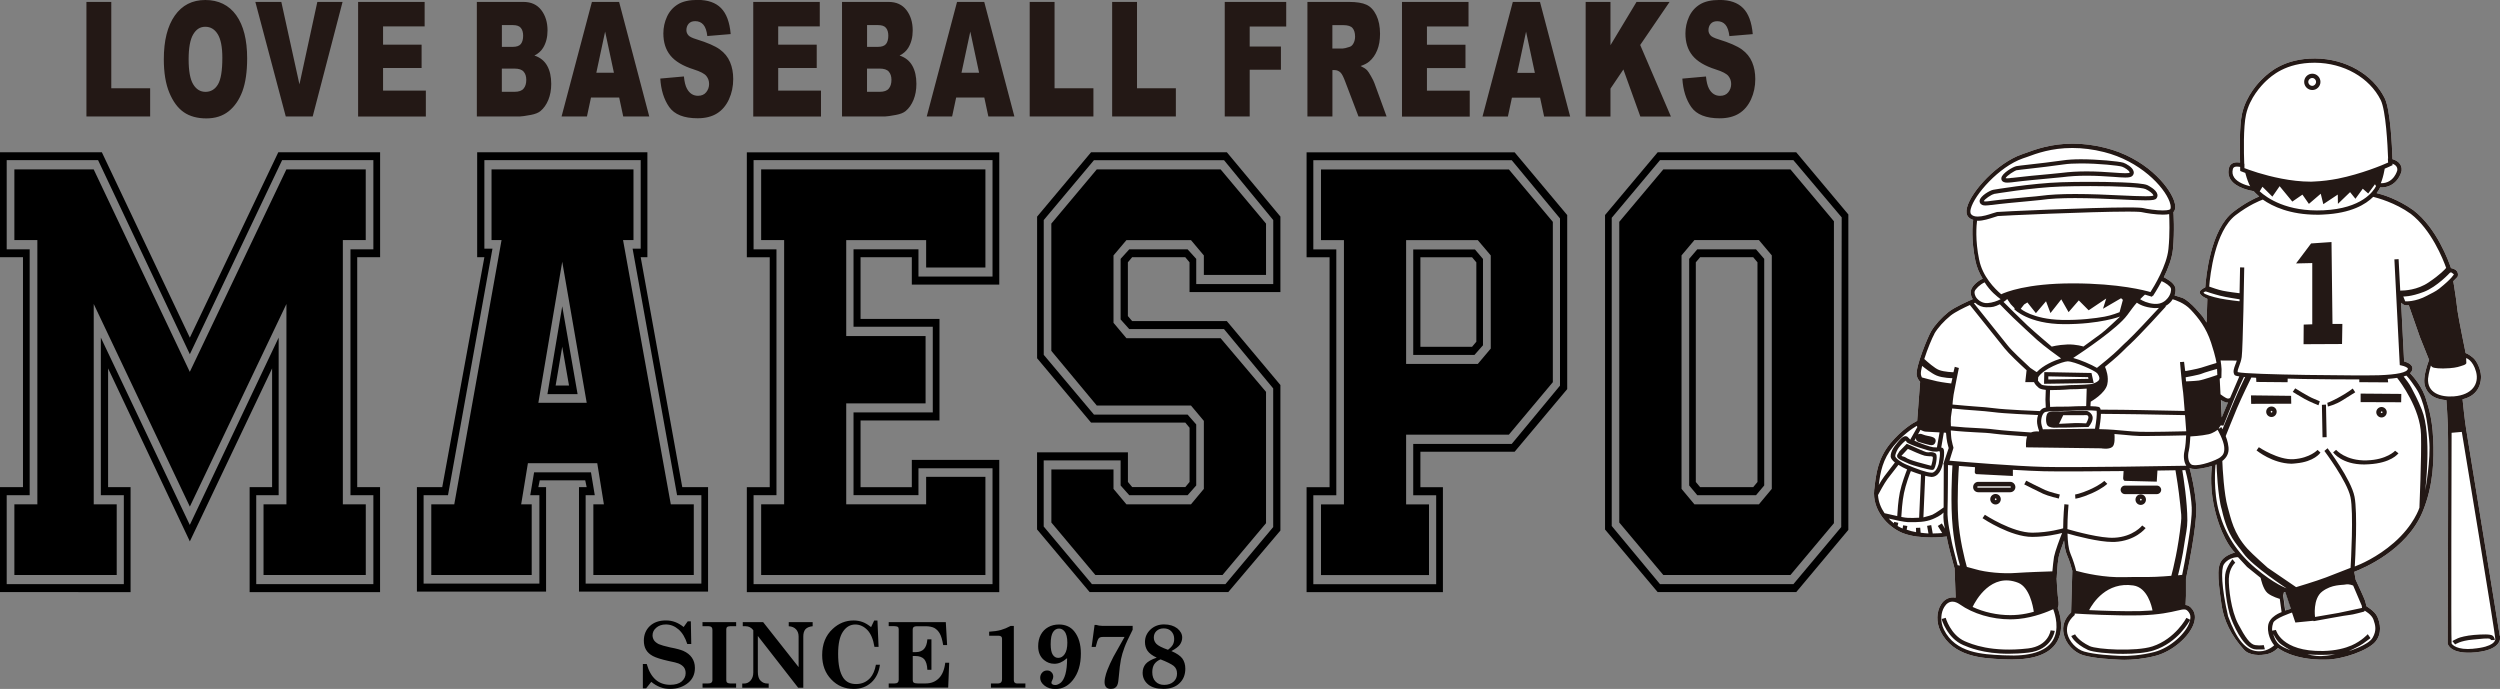 <?xml version="1.0" encoding="UTF-8"?>
<svg id="_レイヤー_2" data-name="レイヤー 2" xmlns="http://www.w3.org/2000/svg" viewBox="0 0 533.99 147.15">
  <rect x="0" y="0" width="533.99" height="147.15" fill="#808080" stroke="none"/>
  <defs>
    <style>
      .cls-1 {
        fill: #231815;
      }

      .cls-1, .cls-2, .cls-3 {
        fill-rule: evenodd;
      }

      .cls-2 {
        fill: #fff;
      }
    </style>
  </defs>
  <g id="_レイヤ_1" data-name="レイヤ 1">
    <g>
      <g>
        <path class="cls-2" d="m533.94,135.82s-6.82-41.85-7.17-44.08c-.31-1.94-.69-5.52-.78-6.45,3.82-.89,3.98-4.07,3.94-4.98-.06-1.37-.82-3.14-1.67-3.88-.89-.78-1.61-1.02-1.61-1.02,0,0-1.5-7.33-1.72-8.93-.22-1.58-.2-1.66-.35-2.76-.18-1.35-.57-3.66-.57-3.66l.9-.91s.31-.59-.13-1.24c-.22-.33-.77-.54-1.26-.65-.44-1.31-3.01-8.53-8-12.34-3.49-2.51-6.89-3.44-7.88-3.67.39-.51.62-.93.75-1.22,3.5.16,4.55-3.12,4.59-3.61.14-1.49-1.08-2.19-1.96-2.42-.09-2.77-.43-10.56-1.67-13.06-2.55-5.1-8.38-8.41-14.82-8.45h-.13c-6.53,0-9.75,3.02-10.96,4.16-1.07.99-3.66,3.75-4.54,7.59-.6,2.71-.51,7.93-.43,10.48-.19-.02-.4-.05-.62-.05-.94,0-1.56.43-1.75,1.2-.24.95-.11,1.79.39,2.55,1.2,1.74,4.13,2.29,4.89,2.42.2.21.57.62,1.17,1.13-1.01.41-3.05,1.39-5.49,3.26-4.96,3.79-5.88,14.05-6.02,16.14-.54.26-1.24.68-1.19,1.13.09.75,1.63,1.33,1.63,1.33l-.16,5.07-.77-1.18s-2.63-3.36-4.36-4.08c-.29-.11-1.19-.39-1.7-.54.23-.66.25-1.3.13-1.73-.31-1.04-1.99-1.94-2.44-2.15.89-1.81,1.75-4,1.95-5.99.39-3.91.11-7.85.11-7.93.03-.04.08-.09.11-.13.38-.52.37-1.37-.03-2.42-1.17-3.2-6.19-9.06-14.63-11.17-2.37-.6-4.71-.9-6.99-.9-4.62,0-8,1.25-10.03,2-.31.11-.59.21-.85.3-5.11,1.77-10.79,7.83-11.68,11.36-.22.88-.12,1.56.29,2.01.27.3.63.51,1.03.62-.14,1-.45,4.23.47,8.71.3,1.45.87,2.73,1.56,3.85-.91.39-2.18,1.43-2.47,2.36-.19.64-.07,1.34.34,2.01-.91.4-3.81,1.67-5.18,2.74-1.54,1.25-2.89,2.75-3.72,4.15-.69,1.21-3.31,7.46-3.07,9.33.09.65.52,1.2.74,1.44l-.63,8.33c-.8.39-3.25,1.82-5.75,4.83-2.67,3.25-3.05,6.6-3.38,9.54l-.05.33c-.45,4.31,2.81,7.93,6.08,9.27,1.86.74,4.19.94,6.1.94,1.55,0,2.83-.13,3.33-.2,0,.87,1.29,5.53,1.66,6.83l.23,6.23c-1.22-.24-2.4.26-3.13,1.45-.98,1.56-1.04,3.86-.12,5.7,2.7,5.54,9.06,5.81,13.27,6l.56.02c.51.01,1,.03,1.47.03,4.79,0,7.98-1.22,9.49-3.61,1.72-2.69.76-6.05.26-7.39.07-.13.14-.34.18-.65.05-.87-.12-1.02-.29-3.4-.06-.92-.09-1.69-.13-2.28h.02s.12-2.98.41-4.51c.16-.8.69-2.32,1.17-3.57.09,1.2.28,2.28.61,3.05.56,1.29.91,2.52,1.15,3.41l-.26,8.89c-1.39,1.29-1.97,2.92-1.58,4.62.43,2.07,2.21,3.98,4.21,4.55,2.47.7,6.05.85,7.97.95.23,0,.48.02.76.02,1.74,0,4.31-.22,6.73-.87,3.51-.93,7.16-4.03,8.12-6.9.41-1.22.29-2.26-.33-3.05-.47-.61-.9-.85-1.43-.9.03-.5.06-1.3.08-1.96.02-.68,0-2.5,0-3.64.16-.75,2.41-11.38,2.2-15.25-.19-3.63-1.18-7.51-1.42-8.39.8.36,1.95.17,2.51.08.86-.14,1.62-.32,2.27-.53-.19,1.43-.5,5.28.78,10.07,1.73,6.37,4.12,8.42,4.12,8.42,0,0-1.5.36-2.46,1.27-1.4,1.35-1.32,3.5-.39,9.95.46,3.17,1.99,6.46,4.76,9.51,1.13,1.3,3.51,1.34,5.16.92,1.26-.32,2.12-1.27,2.12-1.27,0,0,3.15,2.63,10.13,2.49,3.75,0,9.1-1.98,10.64-3.77,1.52-1.78,1.09-3.98.46-5.39-.54-1.22-2.31-2.22-2.31-2.22,0,0-.15-.65-.31-1.19-.16-.53-2.02-4.52-2.02-4.52l-.29-1.66c1.95-.74,11.19-4.62,14.59-12.8,2.35-5.63,2.48-11.29,2.26-15.7-.21-4.71-1.25-7.36-1.43-8.02-.73-2.89-2.84-5.23-3.5-5.91.26-.24.44-.51.49-.82.2-1.02-1.1-1.52-1.76-1.69l-.64-12.53c.21.19.54.45.77.51.38.09.86,0,.86,0l2.38,6.8,1.97,4.91s-1.51,3.68-.88,5.58c.31.88,1.01,2.7,4.51,3h.06c.08,1.02.23,3.31.33,5.79.12,3.37-.06,46.19-.06,46.19,0,0,.39,2.45,6.05,1.88,6.04-.62,5.12-3.55,5.12-3.55h0Zm-59.54-50.37h0s.6.35.95.47c.34.12.57.03.57.03l-1.35,3.21-.17-3.72h0Zm14.96,44.57h0l-1.22.37-.41-3.18.16-.77h.27l1.2,3.58Z"/>
        <polygon class="cls-1" points="498 51.7 493.64 52 490.43 56.27 493.89 56.19 493.89 69.27 492.06 69.33 492.03 73.52 500.25 73.48 500.32 69.19 498.21 69.19 498 51.7"/>
        <path class="cls-1" d="m495.64,17.49c0-.96-.78-1.75-1.74-1.75s-1.74.79-1.74,1.75.78,1.74,1.74,1.74,1.74-.78,1.74-1.74h0Zm-2.6,0h0c0-.46.38-.83.84-.83s.82.37.82.83-.36.85-.82.85-.84-.39-.84-.85Z"/>
        <path class="cls-1" d="m523.82,136.94l.59.71s1.04-.8,3.81-1.04c1.5-.15,3.43-.37,3.65-.13.1.11.24.23.24.23h.76s.03-.54-.47-.94c-.46-.36-2.31-.28-3.95-.15-1.62.13-3.01.5-3.46.71-.66.28-1.16.6-1.16.6Z"/>
        <polygon class="cls-1" points="489.37 84.55 480.8 84.45 480.84 86.26 489.4 86.23 489.37 84.55"/>
        <polygon class="cls-1" points="504.22 85.89 512.88 85.92 512.91 84.14 504.22 84.07 504.22 85.89"/>
        <path class="cls-1" d="m503.07,83.79l-.54-.8s-1.14.92-3.16,2c-2.02,1.07-2.27,1.04-2.27,1.04l.13.8s1.64-.39,3.03-1.28c1.38-.88,2.8-1.75,2.8-1.75Z"/>
        <path class="cls-1" d="m495.21,86.57l.29-.84s-.34-.19-1.37-.6c-1.03-.4-3.88-2.18-3.88-2.18l-.53.75s1.38.87,2.55,1.52c1.16.64,2.95,1.35,2.95,1.35Z"/>
        <path class="cls-1" d="m484.05,87.94c0,.63.51,1.13,1.13,1.13s1.11-.51,1.11-1.13-.49-1.11-1.11-1.11-1.13.5-1.13,1.11h0Zm1.33,0h0c0,.1-.09.19-.19.19-.11,0-.18-.09-.18-.19,0-.09.07-.18.18-.18.1,0,.19.09.19.18Z"/>
        <path class="cls-1" d="m457.25,105.59c-.62,0-1.12.51-1.12,1.13s.5,1.13,1.12,1.13,1.12-.5,1.12-1.13-.5-1.13-1.12-1.13h0Zm.03,1.32h0c-.11,0-.18-.09-.18-.19s.06-.19.18-.19c.1,0,.19.09.19.19s-.09.19-.19.19Z"/>
        <path class="cls-1" d="m426.24,105.51c-.61,0-1.13.51-1.13,1.12s.52,1.13,1.13,1.13,1.12-.5,1.12-1.13-.5-1.12-1.12-1.12h0Zm.02,1.32h0c-.09,0-.18-.09-.18-.2,0-.09.09-.19.18-.19.12,0,.19.11.19.19,0,.11-.07.2-.19.2Z"/>
        <path class="cls-1" d="m509.8,88.04c0-.6-.52-1.11-1.12-1.11s-1.12.51-1.12,1.11.5,1.13,1.12,1.13,1.12-.5,1.12-1.13h0Zm-1.27,0h0c0-.1.06-.17.18-.17.09,0,.19.07.19.17,0,.11-.09.19-.19.19-.12,0-.18-.08-.18-.19Z"/>
        <polygon class="cls-1" points="495.95 86.47 496.08 93.4 496.96 93.38 496.82 86.42 495.95 86.47"/>
        <path class="cls-1" d="m489.91,98.08c-3.25.23-7.39-2.53-7.43-2.56l-.49.69c.17.12,3.39,2.75,7.42,2.84.28,0,.73-.05,1-.08,3.92-.35,5.18-2.22,5.23-2.3l-.62-.57s-1.59,1.74-5.11,1.98Z"/>
        <path class="cls-1" d="m505.56,98.34c-4.55.12-6.54-2.24-6.58-2.25l-.63.53c.09.12,1.85,2.59,6.65,2.59.3,0,.62-.03.95-.04,4.79-.26,6.27-2.25,6.35-2.35l-.71-.54s-1.79,1.94-6.03,2.05Z"/>
        <path class="cls-1" d="m483.75,138.62l-.22-.83s-.75.15-1.85,0c-1.08-.16-2.14-1.71-3.61-4.5-1.53-2.9-2.07-7.76-2-9.69.09-2.32,1.37-3.4,1.37-3.4l-.59-.75s-1.32,1.56-1.55,3.24c-.26,1.69.24,6.84,1.3,9.54,1.07,2.71,2.99,6.42,5.3,6.49,2.3.06,1.84-.1,1.84-.1Z"/>
        <path class="cls-1" d="m413.04,100.26c.4-.34.85-2.78.5-3.28-.22-.33-.81-.41-1.23-.41l-.42.05c-.13,0-.33-.02-.45-.05-.37-.09-2.51-1.04-3.87-1.65l-.3-.13-1.55,1.59-.34.56c-.04.15-.17.11-.17.5,0,.63,1.24.99,2.51,1.61.72.35,4.34,1.32,4.94,1.32.05,0,.23,0,.36-.1h0Zm-6.02-2.56h0c-.16-.14-.9-.26-.88-.33l1.38-1.49c.76.35,2.85,1.28,3.55,1.45.22.04.74.12.95.12h.4c.17,0,.31.1.39.11.15.25-.16,1.48-.32,1.93-1.13-.32-4.75-1.16-5.47-1.79Z"/>
        <path class="cls-1" d="m432.79,102.67l-.42.8c.13.07,3.06,1.54,4.05,2,1.04.48,3.24,1.01,3.33,1.02l.22-.86s-2.22-.54-3.17-.97c-.99-.45-3.99-1.97-4.02-1.99Z"/>
        <path class="cls-1" d="m433.2,138.5c-7.87.91-12.13-.94-13.53-1.54-3.01-1.32-4.08-4.96-4.08-5l-.87.25c.03.17,1.2,4.08,4.59,5.56,1.18.5,4.29,1.87,9.71,1.87,1.3,0,2.73-.07,4.28-.25,4.99-.59,5.59-4.58,5.59-4.64l-.89-.11c-.01.13-.5,3.35-4.79,3.86Z"/>
        <path class="cls-1" d="m446.45,104.54c-2.2.97-3.21,1.08-3.21,1.08l.05.89c.06,0,1.14-.1,3.54-1.16,2.36-1.07,3.25-1.97,3.28-2.01l-.64-.63s-.82.84-3.03,1.82Z"/>
        <path class="cls-1" d="m461.62,104.63c0-.49-.42-.91-.91-.91h-6.84c-.5,0-.91.42-.91.91s.41.91.91.91h6.84c.49,0,.91-.42.91-.91Z"/>
        <path class="cls-1" d="m429.37,102.92h-6.82c-.61,0-1.1.49-1.1,1.12s.49,1.1,1.1,1.1h6.82c.61,0,1.11-.5,1.11-1.1s-.5-1.12-1.11-1.12h0Zm0,1.25h-6.9c-.09,0-.14-.07-.14-.14,0-.08.06-.15.14-.15h6.9c.08,0,.15.07.15.15,0,.07-.08.14-.15.14Z"/>
        <path class="cls-1" d="m439.18,91.36c.56-.06,2.37,0,3.39-.06,1.02-.06,3.51-.09,3.51-.09,0,0,.69-.72.88-1.65.19-.93-.56-1.52-1.04-1.74-.46-.21-5.14.06-5.82.06s-2.36-.2-2.77.4c-.41.59-.41,2.24.06,2.67.35.34,1.21.47,1.78.4h0Zm1.52-2.67h3.98c.85,0,1.22-.16,1.38.28.15.42-.47,1.46-.47,1.46,0,0-1.71-.1-2.47-.06-.74.03-3.32.16-3.32.16l.89-1.84Z"/>
        <path class="cls-1" d="m446.73,79.67l-10.08-.19-.05,2.5,10.61-.16-.48-2.15h0Zm-9.22,1.4h0v-.68l8.5.17.07.36-8.57.14Z"/>
        <path class="cls-1" d="m533.94,135.82s-6.82-41.85-7.17-44.08c-.31-1.94-.69-5.52-.78-6.45,3.82-.89,3.98-4.07,3.94-4.98-.06-1.37-.82-3.14-1.67-3.88-.89-.78-1.61-1.02-1.61-1.02,0,0-1.5-7.33-1.72-8.93-.22-1.58-.2-1.66-.35-2.76-.18-1.35-.57-3.66-.57-3.66l.9-.91s.31-.59-.13-1.24c-.22-.33-.77-.54-1.26-.65-.44-1.31-3.01-8.53-8-12.34-3.49-2.51-6.89-3.44-7.88-3.67.39-.51.62-.93.75-1.22,3.5.16,4.55-3.12,4.59-3.61.14-1.49-1.08-2.19-1.96-2.42-.09-2.77-.43-10.56-1.67-13.06-2.55-5.1-8.38-8.41-14.82-8.45h-.13c-6.53,0-9.75,3.02-10.96,4.16-1.07.99-3.66,3.75-4.54,7.59-.6,2.71-.51,7.93-.43,10.48-.19-.02-.4-.05-.62-.05-.94,0-1.56.43-1.75,1.2-.24.95-.11,1.79.39,2.55,1.2,1.74,4.13,2.29,4.89,2.42.2.21.57.62,1.17,1.13-1.01.41-3.05,1.39-5.49,3.26-4.96,3.79-5.88,14.05-6.02,16.14-.54.26-1.24.68-1.19,1.13.09.75,1.63,1.33,1.63,1.33l-.16,5.07-.77-1.18s-2.63-3.36-4.36-4.08c-.29-.11-1.19-.39-1.7-.54.23-.66.25-1.3.13-1.73-.31-1.04-1.99-1.94-2.44-2.15.89-1.81,1.75-4,1.95-5.99.39-3.91.11-7.85.11-7.93.03-.04.08-.09.11-.13.38-.52.37-1.37-.03-2.42-1.17-3.2-6.19-9.06-14.63-11.17-2.37-.6-4.71-.9-6.99-.9-4.62,0-8,1.25-10.03,2-.31.11-.59.21-.85.3-5.11,1.77-10.79,7.83-11.68,11.36-.22.88-.12,1.56.29,2.01.27.3.63.51,1.03.62-.14,1-.45,4.23.47,8.71.3,1.45.87,2.73,1.56,3.85-.91.39-2.18,1.43-2.47,2.36-.19.64-.07,1.34.34,2.01-.91.4-3.81,1.67-5.18,2.74-1.54,1.25-2.89,2.75-3.72,4.15-.69,1.21-3.31,7.46-3.07,9.33.09.65.52,1.2.74,1.44l-.63,8.33c-.8.39-3.25,1.82-5.75,4.83-2.67,3.25-3.05,6.6-3.38,9.54l-.05.33c-.45,4.31,2.81,7.93,6.08,9.27,1.86.74,4.19.94,6.1.94,1.55,0,2.83-.13,3.33-.2,0,.87,1.29,5.53,1.66,6.83l.23,6.23c-1.22-.24-2.4.26-3.13,1.45-.98,1.56-1.04,3.86-.12,5.7,2.7,5.54,9.06,5.81,13.27,6l.56.02c.51.01,1,.03,1.47.03,4.79,0,7.98-1.22,9.49-3.61,1.72-2.69.76-6.05.26-7.39.07-.13.14-.34.18-.65.05-.87-.12-1.02-.29-3.4-.06-.92-.09-1.69-.13-2.28h.02s.12-2.98.41-4.51c.16-.8.69-2.32,1.17-3.57.09,1.2.28,2.28.61,3.05.56,1.29.91,2.52,1.15,3.41l-.26,8.89c-1.39,1.29-1.97,2.92-1.58,4.62.43,2.07,2.21,3.98,4.21,4.55,2.47.7,6.05.85,7.97.95.23,0,.48.02.76.02,1.74,0,4.31-.22,6.73-.87,3.51-.93,7.16-4.03,8.12-6.9.41-1.22.29-2.26-.33-3.05-.47-.61-.9-.85-1.43-.9.03-.5.06-1.3.08-1.96.02-.68,0-2.5,0-3.64.16-.75,2.41-11.38,2.2-15.25-.19-3.63-1.18-7.51-1.42-8.39.8.36,1.95.17,2.51.08.86-.14,1.62-.32,2.27-.53-.19,1.43-.5,5.28.78,10.07,1.73,6.37,4.12,8.42,4.12,8.42,0,0-1.5.36-2.46,1.27-1.4,1.35-1.32,3.5-.39,9.95.46,3.17,1.99,6.46,4.76,9.51,1.13,1.3,3.51,1.34,5.16.92,1.26-.32,2.12-1.27,2.12-1.27,0,0,3.15,2.63,10.13,2.49,3.75,0,9.1-1.98,10.64-3.77,1.52-1.78,1.09-3.98.46-5.39-.54-1.22-2.31-2.22-2.31-2.22,0,0-.15-.65-.31-1.19-.16-.53-2.02-4.52-2.02-4.52l-.29-1.66c1.95-.74,11.19-4.62,14.59-12.8,2.35-5.63,2.48-11.29,2.26-15.7-.21-4.71-1.25-7.36-1.43-8.02-.73-2.89-2.84-5.23-3.5-5.91.26-.24.44-.51.49-.82.2-1.02-1.1-1.52-1.76-1.69l-.64-12.53c.21.19.54.45.77.51.38.09.86,0,.86,0l2.38,6.8,1.97,4.91s-1.51,3.68-.88,5.58c.31.88,1.01,2.7,4.51,3h.06c.08,1.02.23,3.31.33,5.79.12,3.37-.06,46.19-.06,46.19,0,0,.39,2.45,6.05,1.88,6.04-.62,5.12-3.55,5.12-3.55h0Zm-22.9-100.53h0l-.02-.3v-.03c.49.19,1.11.56,1.04,1.38,0,.02-.68,2.85-3.53,2.8.09-.21.17-.44.24-.66.27-.79.49-1.83.6-2.46.85-.35,1.36-.59,1.39-.62l.28-.11h0Zm-33.82,2.63h0c-.37-.53-.46-1.12-.29-1.8.04-.16.14-.54.89-.54.24,0,.48.05.67.07,0,.32,0,.52,0,.58l.02.29h0l.27.11h.02l.02.02h.02c.09.04.28.11.58.22.03.02.08.02.13.05h.03c.14.56.42,1.49.8,2.37.07.17.15.35.26.5-1.08-.26-2.7-.82-3.43-1.87h0Zm5.01-1.04h0c-1.36-.43-2.37-.79-2.83-.97v-.92h-.04c-.09-2.43-.21-7.86.39-10.55.8-3.58,3.26-6.17,4.26-7.13,1.15-1.06,4.17-3.91,10.35-3.91h.11c6.13.04,11.64,3.16,14.04,7.97,1.11,2.25,1.47,9.65,1.58,12.51h-.05s.05.84.05.84c-1.14.52-5.7,2.43-10.72,3.44-1.62.31-3.33.54-5.08.61-.18.02-.39.03-.59.03h-.17c-4.18,0-8.51-1.07-11.31-1.92h0Zm25.27,2.89h0c-.57,1.12-3.05,4.76-11.2,5.15-7.83.37-12.07-2.62-13.64-4.05l.59-.98,2.12,2.11,1.55-2.23,2.71,3.29,2.16-1.49,1.38,1.98,2.53-2.17.55,2.23,3.09-2.05.03,1.98,2.6-2.5,1.14,1.42,1.57-2.15,1.16,1.02,1.44-1.97.23.39h0Zm-36.81,22.77h0c-.07-.18.46-.29.46-.29,0,0,1.61.55,3.07.92,1.33.34,3.69.69,4.15.76v.33l-.03.09s-2.46-.26-4.12-.59c-1.65-.33-3.39-.89-3.53-1.21h0Zm6.55,17.47h0c.07.13.15.26,1.07.39l-1.96,4.57s-.23.23-.56.15c-.46-.09-1.5-.9-1.5-.9l-.17-3.33.36-.19s.04-1.4.04-1.83c0-.36-.15-1.54-.21-1.87l3.46.02c-.08.31-.2.59-.31.87-.3.81-.56,1.51-.21,2.12h0Zm-2.32,10.9h0s1.64-4.16,2.44-6.06c.69-1.68,1.69-3.85,1.93-4.33.09.02.16.02.26.03-.18.39-1.07,2.21-1.45,3.06-.52,1.08-3.39,8.08-3.39,8.08l-.25-.49-.43.34-.13-.05.44-.63.58.06h0Zm-.54-5.46h0s.6.35.95.47c.34.12.57.03.57.03l-1.35,3.21-.17-3.72h0Zm-38.86,6.57h0l-.02.16s-.79-.17-1.69.19c-2.36-.15-6.23-.42-7.81-.64-1.26-.17-2.45-.22-3.81-.3-1.51-.07-3.19-.16-5.48-.39-.03-.58-.06-1.46,0-1.96.06-.44.18-1.23.26-1.83,2.01.21,3.57.32,4.96.42,1.42.11,2.66.2,3.95.37,2.08.29,7.85.53,9.44.61-.14.41-.21.84-.22,1.26-.02.69.22,1.52.43,2.1h0Zm-18.29,3.5h0s-.28-.93-.36-1.47c-.11-.48-.15-1.33-.19-2.11,2.27.25,3.98.32,5.47.41,1.33.06,2.51.11,3.72.28,1.47.2,4.75.43,7.11.6-.35.92-.22,2.32-.22,2.32l16.05.21s1.61.31,2.36-.29c.62-.47.51-2.14.47-2.77.8.06,1.53.13,2.2.19,1.16.11,2.16.21,3.27.24h1.3c2.63,0,7.09-.11,8.54-.14-.03.8-.13,2.41-.36,3.38-.25,1.03-.12,2.37.4,3.11-1.75.04-23.67.41-30.35.25-6.15-.15-17.6-1.1-20.24-1.33l.86-2.76-.06-.15h0Zm23.66-26.28h0c7.66.02,11.96-1.63,11.96-1.63,0,0-3.29,3.12-3.98,3.59-.68.48-3.86,2.82-3.86,2.82,0,0-1.48-.51-3.46-.44-2.08.09-3.3.46-3.3.46,0,0-3.83-3.24-5.22-4.55-1.26-1.19-4.49-4.39-5.09-5,.46-.26.74-.59.79-.62l.75,1.1.83.87-.05.23s2.99,3.15,10.64,3.17h0Zm12.17-5.54h0l.38.35-.71,2.63s-1.75.71-3.22.96c-1.94.35-5.29.78-9.18.69-6.16-.15-8.71-2.37-8.71-2.37l.72-.92.7-.44,1.82,2.29,2.16-2.54.95,2.52,2.31-2.93,1.56,2.73,2.18-2.51,2.11,2.12,3.75-2.52-.69,2.19,3.86-2.25h0Zm1.28,3.65h0c.84-1.15,1.47-2.02,2.08-2.7.43.28,1.48.99,3.68,1.15h.42c.2,0,.42,0,.62-.03-1.64,1.77-5.19,5.61-6.73,7.04-.56.5-.92.87-1.3,1.23-.92.92-1.78,1.79-5.21,4.54-1.22-.73-3.5-1.7-5.07-2.12,2.12-1.39,9.48-6.34,11.51-9.12h0Zm-12.7,9.83h0c1.45,0,5.87,2.01,6.3,2.53.29.37.58.9.45,1.3-.14.48-.81.73-1.19.87-.09.02-.17.06-.21.08-.36.15-2.73.28-4.85.3-.03,0-1.85.16-3.53.16-2.18,0-2.53-.25-2.56-.29-.41-.36-.63-.63-.75-.83l.05-.72c1.16-1.85,5.23-3.36,6.28-3.4h0Zm-3.76,6.13h.73c1.71,0,3.56-.16,3.56-.16.66,0,2.27-.03,3.54-.14l-.11,3.73h-.05c-1.36,0-2.85.06-3.55.1-.32.02-.83.02-1.42.02-.84,0-1.83,0-2.68.06l-.08-1.59.06-2.03h0Zm2.7,4.46h0c.61,0,1.13,0,1.49-.02,1.41-.11,4.92-.15,5.76-.01.11.6-.06,2.32-.35,3.83l-11.14.13c-.17-.52-.38-1.19-.36-1.72.03-1.04.43-1.9.97-2,.92-.21,2.42-.19,3.63-.19h0Zm7.8,3.89h0c.14-.83.35-2.2.37-3.26,1.85.02,3.24.03,4.43.04,1.44.02,2.56.02,3.93.05,2.18.05,8.51.17,9.6.18.11,1.63.22,3.08.26,3.45-1.68.04-7.8.18-9.85.11-1.07-.02-2.07-.11-3.2-.21-1.51-.15-3.2-.31-5.55-.36h0Zm18.55-10.2h0l-.08-.87s2.96-.54,3.39-.76c.43-.22,3.31-1.03,3.31-1.03l.06,1.29s-2.99,1.05-3.96,1.19c-.97.12-2.72.18-2.72.18h0Zm-2.87-17.55h0c.56.17,2.48.77,3.85,2.22,1.71,1.82,3.31,3.87,4.36,7.04,1.05,3.19,1.16,4.36,1.16,4.36,0,0-2.45.73-3.24,1-.81.27-3.33.72-3.33.72l-.12-.06-.23-1.91-.87.06s.44,5.08.59,5.9c.09.38.24,2.46.41,4.54-1.29-.04-7.37-.14-9.51-.19-1.37-.04-2.51-.04-3.93-.06-1.22,0-2.63-.01-4.52-.03-.01-.12-.05-.22-.1-.31-.11-.23-.2-.39-2.07-.43l.06-.96s3.11-1.74,3.54-3.71c.36-1.57-.24-3.18-.49-3.74,2.52-2.06,3.3-2.84,4.13-3.66.36-.35.72-.73,1.26-1.21,2.05-1.89,7.41-7.76,7.62-8.02l-.1-.09c.56-.3.98-.69,1.26-1.04.1-.14.18-.26.28-.41h0Zm-.37-2.33h0c.12.34,0,1.26-.66,2.08-.47.59-1.32,1.36-2.88,1.25-1.45-.11-2.58-.7-3.03-1,.65-.66,1.03-.98,1.03-.98l1.49.45.16-.22.07.05c.06-.11.93-1.39,1.85-3.16.76.34,1.82,1.02,1.97,1.53h0Zm-42.65-15.81h0c-.25-.27-.19-.79-.09-1.17.76-2.99,6.03-8.99,11.11-10.76.25-.09.54-.18.85-.29,2.1-.78,5.26-1.94,9.73-1.94,2.18,0,4.47.29,6.77.87,7.68,1.92,12.82,7.36,14.01,10.62.39,1.09.2,1.49.13,1.59-.02,0-.21.26-1.58.26-1.49,0-3.38-.3-4.24-.51-.27-.05-.89-.13-3.28-.13-7.76,0-27.4.89-27.89.97-.24.05-.56.15-.98.29-.9.3-2.12.69-3.13.69-.66,0-1.11-.15-1.41-.48h0Zm1.71,9.76h0c-.89-4.28-.58-7.43-.46-8.39.06,0,.09.02.16.02,1.16,0,2.45-.43,3.41-.74.37-.13.69-.23.86-.27.67-.08,19.77-.95,27.74-.95,2.23,0,2.89.08,3.08.13.88.19,2.89.52,4.44.52.54,0,.97-.04,1.34-.11.05,1.04.18,4.25-.15,7.44-.35,3.54-3.05,7.98-3.84,9.21-.99-.3-6.68-1.86-16.58-1.86s-14.37,1.89-15.3,2.32c-1.39-1.18-3.98-3.79-4.69-7.31h0Zm-.97,6.71h0c.14-.5,1.13-1.48,2.13-1.93,1.21,1.93,2.64,3.01,3.42,3.6-.72.38-1.71.74-2.77.83-1.13.1-2-.64-2.3-1-.52-.63-.55-1.28-.48-1.5h0Zm.1,2.43h0c.72.65,1.56.97,2.44.97.06,0,.18-.02.26-.02.92.03,1.5-.09,2.58-.63.59.59,1.66,1.72,2.81,2.83,1.5,1.44,4.32,4.05,5.15,4.79,1.58,1.41,4.47,3.48,5.12,3.95-1.53.47-3.87,1.5-5.17,2.9l-.13-.03-1.27-.85c-1.53-1.41-3.95-3.67-4.81-4.76-1.22-1.54-6.2-7.77-7.24-9.05.12-.06.23-.1.26-.11h0Zm-8.71,6.61h0c.75-1.28,2.06-2.73,3.51-3.9.97-.76,2.86-1.68,4.08-2.23.49.63,6.08,7.6,7.39,9.23.88,1.12,3.17,3.28,4.72,4.7l-.28,2.55h1.87c.21.51.67.92.98,1.19.19.17.55.35,1.53.46l-.07,2.1.07,1.68c-.07,0-.15.02-.23.04-.43.09-.76.35-1.02.71-.15,0-7.45-.29-9.75-.61-1.31-.17-2.55-.27-4.01-.37-1.36-.11-2.92-.22-4.91-.42.02-.26.07-1.13.23-2.11.19-1.15,1.13-5.7,1.13-5.7l-.88-.25-.28,1.16s-1.93-.04-3.08-.48c-.92-.34-2.55-1.8-3.15-2.35.67-2.11,1.67-4.51,2.16-5.37h0Zm-2.61,6.88h0c.47.38,2.03,1.62,3.1,2.06,1.29.54,3.37.56,3.37.56l-.26,1.13s-1.77-.2-3.04-.47c-1-.22-2.6-.65-3.22-.82-.11-.21-.18-.43-.21-.64-.05-.37.05-1.02.26-1.82h0Zm-3.2,21.15h0c-1.46-.6-2.45-1.45-2.53-1.81-.1-.4.49-1.6.76-1.91.54-.69,1.24-1.37,1.49-1.48.04.1.09.19.17.31.45.59,4.99,1.94,5.54,2.01.26.03.54.03.84.04.24,0,.44-.13.63-.1.26.4-.02,1.72-.15,2.63,0,.01-.37,1.73-1.37,1.96-.04,0-.08,0-.18,0-1.04,0-3.27-.84-5.21-1.66h0Zm2.96,2.06h0l-.4,9.21c-.81.05-1.65.06-2.34.04-.34,0-.87-.09-1.47-.2.05-.87.2-3.31.57-5.09.36-1.77,1.17-3.97,1.47-4.71.73.29,1.47.54,2.16.76h0Zm-.11-9.55h0c.35.18.76.36,1.14.38.44.02,1.8.1,2.93.16l-.56,3.21h-.09c-.26,0-.53-.01-.74-.04-.53-.05-2.77-.81-3.98-1.4l.34-.57c-.02.16,0,.32.06.42.1.19.26.34.52.42.24.08,2.47.77,2.79.69.31-.05.55-.1.74-.54.19-.43.07-.77-.17-.97-.23-.19-.63-.34-1.54-.5-.6-.09-1.14-.4-1.46-.42-.16,0-.35.04-.51.11l.52-.96h0Zm-5.83,3.54h0c2.02-2.46,4.03-3.81,5.03-4.4l.13.26-1.52,2.69s-.04-.03-.05-.04l-.02-.05c-.35-.3-.52-.62-.76-.62l-.2-.03c-.7,0-1.56,1.18-2.08,1.84-.04.05-1.13,1.29-1.07,2.54.03.39.38.81.9,1.24-.49.65-1.71,2.22-2.25,2.94-.39.52-.82,1.21-1.19,1.85.33-2.71.83-5.49,3.09-8.22h0Zm-1.85,14.26h0c-.8-1.17-1.32-2.5-1.39-3.88.27-.49,1.26-2.4,2.05-3.47.57-.73,1.82-2.35,2.31-2.98.53.35,1.17.67,1.85.98-.29.74-1.16,3-1.55,4.89-.36,1.77-.51,4.09-.56,5.07-1.11-.23-2.22-.5-2.7-.61h0Zm12.31,4.24h0c-.54.03-1.22.08-2.02.09l-.32-1.79-.88.16.29,1.63c-.55-.01-1.09-.11-1.67-.16l-.09-1.07-.91.03.03.92c-.69-.11-1.36-.31-2.01-.53l.14-.79-.9-.15-.11.69c-.36-.16-.71-.31-1.07-.54l.15-.68-.89-.2-.04.31c-.41-.31-.77-.65-1.12-1.02,1.33.31,3.26.73,4.12.77.02,0,.24,0,.62,0,1.29,0,3.1.02,4.68-.66.54-.24,1.72-.74,2.28-1.4-.09,1.36.1,2.51.31,3.43l-.66-1.1-.86.54.93,1.51h0Zm.22-14.71h0l.12.03-.03,9.21c-.26.16-1.58,1.16-2.4,1.55-.28.11-.99.34-1.92.57l.38-8.88c.55.13,1.02.22,1.37.25.14,0,.27-.02.38-.05,1.54-.34,1.94-2.51,1.98-2.65.35-1.29.36-2.68.27-3.03-.07-.39-.27-.52-.57-.56l.55-3.19c.19.02.37.04.47.04.06.75.16,1.7.26,2.06.12.41.21.96.31,1.21l-1.16,3.44h0Zm1.81,16.51h0c-.14-.98-.99-4.11-.89-6.74.08-2.1.1-8.92.1-9.59.22.01.54.05.95.09-.08,1.3-.46,8.26.07,13.32.42,4.1,1.17,6.85,1.55,8.06-.19-.03-.36-.06-.51-.07-.38-1.48-1.16-4.37-1.27-5.06h0Zm21.57,21.18h0c-1.47,2.32-4.91,3.41-10.16,3.14l-.55-.02c-4.24-.19-10.06-.45-12.52-5.48-.89-1.83-.6-3.73.09-4.84.43-.72,1.05-1.13,1.74-1.13.5,0,1.03.21,1.58.59,2.81,1.99,6.83,3.19,10.77,3.19.61,0,1.2-.04,1.8-.09,3.32-.33,6.27-1.57,7.37-2.08.42,1.12,1.4,4.3-.12,6.71h0Zm-17.1-7.2h0c.67-1.39,3.98-7.44,9.74-5.16,2.41.97,3.16,4.99,3.33,6.19-1.01.29-2.15.53-3.33.64-.54.05-1.12.08-1.69.08-2.83,0-5.66-.64-8.05-1.75h0Zm20.89-11.44h0c-.42-.97-.58-2.58-.62-4.24,1.93.55,6.68,1.8,9.6,1.8h.43c4.51-.23,6.55-2.85,6.66-2.96l-.73-.56s-1.89,2.42-5.97,2.62c-2.84.15-8.22-1.32-10.01-1.84,0-2.67.24-5.19.24-5.23l-.89-.09c-.02.19-.24,2.55-.26,5.15-.29.08-3.07.9-6.53.93h-.05c-4.3,0-10.07-3.79-10.14-3.83l-.5.73c.25.18,6.04,4,10.61,4h.08c2.9-.03,5.29-.58,6.31-.84-.48,1.19-1.48,3.84-1.73,5.09-.15.87-.26,2.13-.35,3.11-1.56.05-5.29.17-7.78.34-2.8.22-6.52-.15-8.61-.78-.72-.2-1.35-.37-1.88-.51-.44-1.53-1.61-6.14-1.85-10.43-.27-4.71.08-10.12.16-11.14.94.08,2.13.17,3.43.27-.01.3-.06.97-.05,1.09.02.26.29.39.29.39l7.85.4v-1.32c2.45.14,4.79.27,6.64.31,3.36.08,10.48.02,17.01-.04-.04.39-.07,1.16-.09,1.45-.03.53.33.64.33.64l6.84.17.15-2.37c1.5-.02,2.81-.04,3.85-.06.17.95.69,4.16,1,7.2.23,2.21.32,2.58.18,3.91-.57,5.49-1.67,9.97-2.07,11.43-.94.09-2.09.16-3.35.22-2.08.09-4.44,0-6.66.07-4.31.14-8.53-.86-10.32-1.35-.22-.94-.61-2.26-1.23-3.72h0Zm17.53,12.19h0c-.79.06-1.66.1-2.65.14-3.46.08-7.89-.07-10.89-.21.84-1.58,3.74-6.1,9.44-5.27,3.03.44,3.94,4.44,4.11,5.35h0Zm7.73.35h0c.35.43.45.98.32,1.64l-.8-.41s-2.36,4.49-7.26,6.1c-3.56,1.15-11.83.66-13.39-.06-2.5-1.19-3.13-2.51-3.13-2.52l-.82.36c.03.07.71,1.63,3.58,2.98.99.44,4.23.83,7.5.83,2.45,0,4.91-.21,6.54-.74,5.15-1.67,7.56-6.13,7.77-6.51-.04.18-.09.35-.14.53-.77,2.3-3.98,5.39-7.52,6.33-2.71.71-5.57.89-7.23.82-1.87-.09-5.37-.25-7.74-.92-1.67-.48-3.22-2.15-3.6-3.88-.21-1.04-.08-2.5,1.58-3.93v-.31c1.75.12,8.9.5,13.96.38,4.14-.11,6.51-.67,7.92-1,1.6-.37,1.89-.42,2.46.31h0Zm.65-22.26h0c.16,3.23-1.52,11.74-2.04,14.31-.1,0-.42.03-.89.09.29-1.13,1-4.02,1.41-7.07.24-1.66.59-2.99.59-4.66,0-3.88-.82-9.2-1.08-10.72.26,0,.49-.01.65-.01.3,1.09,1.2,4.74,1.37,8.06h0Zm.23-9.15h0c-.98-.19-1.18-1.89-.84-3.1.18-.61.32-3.01.32-3.01,0,0,2.34-.11,3.91-.47.97-.22,1.91-.94,1.91-.94,0,0,1.27,2.16,1.41,3.65.12,1.34-.3,1.8-.87,2.24-.78.58-4.28,1.94-5.84,1.62h0Zm5.64,10.13h0c-1.32-4.54-.83-9.71-.78-10.18.08-.03.14-.05.21-.09,0,.41.26,6.89,1.13,9.68,1.32,5.89,3.08,7.13,4.64,9.35,1.88,2.66,9.2,7.45,9.2,7.45,0,0-2.65-.93-6.63-4.3-3.98-3.36-6.39-7.14-7.77-11.91h0Zm15.31,20.57h0l-1.22.37-.41-3.18.16-.77h.27l1.2,3.58h0Zm-6.62,9.08h0c-3.03.12-5.02-2.68-6.79-7.48-1.43-6.21-1.55-10.12-.88-11.12,1.09-1.58,3-1.5,3-1.5l1.93,2.08,2.9,2.34s.49,2.43,1.47,3.24c.96.8,2.62,1.24,2.62,1.24l.39,2.84s-2.7.9-2.89,2.96c-.23,2.4,1.31,4.12,1.31,4.12,0,0-1.31,1.28-3.06,1.28h0Zm3.71-1.88h0c-.74-.99-.83-1.8-.83-1.8,0,0,.46,1,1.12,1.72.64.72,2.52,1.71,2.52,1.71,0,0-2.05-.63-2.81-1.63h0Zm9.48,2.9h0c-1.62.05-3.02-.38-3.02-.38,0,0,1.12.13,2.87.13s3.05-.13,3.05-.13c0,0-1.28.31-2.9.38h0Zm9.19-9.7h0s1.54.84,1.9,1.96c.38,1.12.72,2.25-.21,3.85-.93,1.58-5.06,2.83-5.06,2.83,0,0,2.38-1.11,3-1.58.62-.47,1.62-1.19,1.62-1.19l-.59-.84s-1.3,1.46-3.46,2.4c-1.37.59-3.35,1.13-6.1,1.19-8.95.15-10.05-4.5-10.05-4.5l-.8.16s-.13-.72.22-1.68c.34-.98,4.01-2.19,4.01-2.19l.72,2.13,3.83-.38.09.09s7.21-1.34,7.7-1.34,3.08-.71,3.08-.71l.1-.19h0Zm-.62-1.08h0l.06.5s-4.45.93-4.99,1.06c-.53.11-5.05.87-5.05.87,0,0-.53-3.9,1.55-5.45,2.09-1.56,4.17-1.31,5-1.49.74-.16,1.6.24,1.6.24l1.82,4.27h0Zm12.31-20.89h0s-1.15,3.71-5.42,7.44c-3.61,3.17-7.33,4.7-8.38,5.1.1-1.62.62-11.47-.05-14.89-.72-3.73-5.76-10.37-5.76-10.37l-.68.58s4.85,6.45,5.57,9.85c.7,3.18.09,14.08.02,15.12-.76.31-3.37,1.33-5.24,2.04-2.21.84-6.39,2.08-6.39,2.08l-6.07-4.14s-3.25-2.87-4.31-4.04c-3.02-3.35-3.52-6.41-4.23-8.9-.79-2.73-1.11-8.44-1.15-9.87,1-.77,1.45-1.75,1.32-2.94-.11-1.18-.59-2.37-.6-2.37.41-1.05,1.5-3.76,2.4-5.92,1.05-2.48,2.77-5.97,3.08-6.6.31.02.66.05,1.02.06l.05.89,6.67.06.02-.77c1.01.04,2.1.06,3.28.08,4.32.07,8.83.09,12.02.09v.59l6.16.04-.08-.74c.76-.06,1.42-.13,2-.22.7.89,4.95,6.57,5.1,12.11.13,4.88-.34,15.62-.34,15.62h0Zm-.71-25.5h0c1.8,2.71,2.4,6.85,2.8,11.06.4,3.99-.84,10.74-.84,10.74,0,0,1.46-11.83-.72-17.22-.89-2.21-1.66-3.62-2.24-4.73-.42-.83-1.25-1.9-1.65-2.39.21-.06.4-.13.57-.2.19.16.73.71,2.09,2.75h0Zm-3.38-20.89h0l-.35-6.72-.9.05,1.15,22.58.34.08c.66.12,1.44.47,1.39.71-.15.79-2.25,1.24-6.26,1.38-3.26.11-27.84-.07-30.09-.67-.06-.29.12-.75.31-1.27.21-.57.45-1.22.55-1.96.25-1.66.54-18.43.54-19.12l-.89-.02c0,.06-.05,2.45-.11,5.52-.35-.04-2.42-.29-3.57-.53-.97-.19-2.37-.7-2.91-.89.19-2.47,1.22-11.85,5.64-15.25,2.89-2.21,5.23-3.13,5.81-3.33,2.09,1.46,5.81,3.23,11.6,3.23.45,0,.9,0,1.37-.04,5.9-.27,9.02-2.18,10.61-3.78.86.22,4.69,1.23,8.02,3.63,4.38,3.36,6.91,9.7,7.56,11.55-.26.31-1.23,1.4-3.72,3.08-2.44,1.67-5.19,1.77-6.09,1.77h0Zm5.82,1.04h0c-2.64,1.44-4.76,1.25-4.76,1.25l-.41-1.03s1.56.09,4.39-.99c2.84-1.09,5.61-4.12,5.61-4.12l.28-.03.53.4s-.33.83-3.18,3.1c-.74.58-1.7,1.01-2.48,1.42h0Zm.14,17.65h0c.08-.98.59-2.68.59-2.68,0,0,.17.29.43.4.21.1,1.54.34,3.58.16,1.53-.12,2-.32,3.03-.66.39-.12.53-.4.53-.4l-.04-1.1s1.43.39,2.12,2.93c.68,2.56-.8,4.93-4.74,5.25-2.84.22-5.77-.73-5.51-3.9h0Zm9.63,57.81h0c-3.43.32-4.47-.84-4.62-1.12-.14-.28,0-45.01,0-45.01l2.18-.19s7.23,43.58,7.16,44.26c-.02.32-.26,1.65-4.73,2.05Z"/>
        <path class="cls-1" d="m428.01,38.89c.19.08.43.12.73.12.34,0,.74-.05,1.12-.08l.12-.02c2.08-.28,5.73-.61,8.16-.84,1.24-.11,2.13-.19,2.4-.23,1.62-.21,3.33-.31,5.19-.31,2.14,0,4.08.14,5.62.24,1.05.08,1.93.15,2.61.15.85,0,1.29-.11,1.53-.38.24-.26.35-.6.24-.94-.23-.91-1.61-1.65-2.2-1.85-.97-.3-5.54-.73-9.07-.73-1.56,0-2.83.09-3.79.23-2.2.33-5.4.69-7.52.93-1.26.15-2.17.24-2.43.3-.67.11-3.12,1.5-3.24,2.55-.05.39.16.72.54.87h0Zm2.86-2.54h0c.23-.05,1.19-.16,2.38-.29,2.13-.25,5.36-.61,7.55-.94.93-.14,2.16-.21,3.67-.21,3.88,0,8.09.46,8.79.69.56.19,1.51.81,1.62,1.21.01.05.01.07-.02.09-.02.03-.19.1-.89.1-.64,0-1.51-.07-2.55-.14-1.56-.11-3.52-.25-5.69-.25-1.9,0-3.65.1-5.31.31-.26.03-1.2.13-2.38.24-2.41.22-6.08.56-8.2.83h-.11c-.36.06-.73.1-1,.1-.21,0-.32-.01-.35-.03.2-.5,1.95-1.65,2.47-1.73Z"/>
        <path class="cls-1" d="m423.4,43.78c.19.08.42.11.71.11.35,0,.75-.06,1.13-.1h.12c1.97-.27,5.29-.58,7.73-.8,1.46-.14,2.53-.24,2.84-.28,1.91-.28,4.3-.4,7.31-.4,3.31,0,6.71.16,9.69.29,2.16.11,4.03.19,5.33.19,1.68,0,2.12-.13,2.34-.41.2-.26.29-.57.2-.9-.23-1-1.94-1.84-2.14-1.94-1.39-.62-8.94-.7-12.1-.7-2.29,0-4.57.02-6.3.09-6.38.21-14.44,1.59-14.52,1.61-.67.11-2.78,1.3-2.9,2.32-.02.19,0,.66.57.91h0Zm2.48-2.35h0c.08-.01,8.08-1.38,14.4-1.59,1.72-.06,4.01-.09,6.27-.09,6.3,0,10.9.26,11.73.64.73.33,1.56.93,1.66,1.32,0,.03,0,.06,0,.09-.14.04-.48.12-1.67.12-1.29,0-3.13-.08-5.28-.18-3-.15-6.41-.3-9.74-.3-3.05,0-5.47.13-7.45.4-.28.05-1.4.15-2.8.27-2.43.23-5.77.53-7.76.8l-.11.02c-.36.05-.74.1-1.02.1-.21,0-.31-.03-.34-.05-.02,0-.02-.01-.04-.01.16-.43,1.62-1.42,2.15-1.51Z"/>
      </g>
      <g>
        <path class="cls-3" d="m81.18,54.94h-4.88v49.11h4.88v22.42h-27.86v-22.42h4.8v-25.36l-17.57,36.95-17.46-36.95v25.36h4.8v22.42H0v-22.42h4.91v-49.11H0v-22.41h21.76l18.79,39.59,18.89-39.59h21.75v22.41h0Zm-20.92-20.73h0l-19.71,41.45-19.6-41.45H1.43v19.05h4.91v52.51H1.43v19h25.02v-19h-4.91v-33.66l19,40.01,18.98-40.01v33.66h-4.79v19h25.02v-19h-4.89v-52.51h4.89v-19.05h-19.49Zm12.96,17.07h4.9v-15.1h-16.95l-20.63,43.25-20.53-43.25H3.07v15.1h4.91v56.44H3.07v15.1h21.86v-15.1h-4.91v-42.79l20.53,43.28,20.63-43.28v42.79h-4.89v15.1h21.84v-15.1h-4.9v-56.44h0Z"/>
        <path class="cls-3" d="m138.28,32.53v22.41h-1.43l8.88,49.11h5.51v22.32h-27.57v-22.32h1.64l-.31-1.46h-9.71l-.3,1.46h1.65v22.32h-27.59v-22.32h5.41l9-49.11h-1.54v-22.41h36.36Zm-34.82,20.59h1.73l-9.5,52.65h-5.21v18.88h24.73v-18.88h-1.95l.82-4.88h12.15l.81,4.88h-1.95v18.88h24.72v-18.88h-5.19l-9.5-52.65h1.73v-18.91h-33.39v18.91h0Zm44.73,54.6h-4.91l-10.2-56.44h2.23v-15.1h-30.32v15.1h2.14l-10.1,56.44h-4.91v15.1h21.45v-15.1h-2.25l1.44-8.78h14.81l1.42,8.78h-2.25v15.1h21.45v-15.1h0Zm-22.87-21.68h0l-5.23-30.13-5.1,30.13h10.33Zm-5.23-20.62l-3.16,18.76h6.44l-3.28-18.76h0Zm1.45,16.93h0l-1.45-8.29-1.41,8.29h2.86Z"/>
        <path class="cls-3" d="m213.44,60.79h-18.68v-5.85h-10.95v13.18h16.86v21.69h-16.86v14.25h10.95v-5.83h18.68v28.25h-53.92v-22.42h4.89v-49.11h-4.89v-22.41h53.92v28.26h0Zm-52.48-26.58h0v19.05h4.89v52.51h-4.89v19h51.04v-24.75h-15.82v5.74h-13.87v-17.67h16.93v-18.3h-16.93v-16.54h13.87v5.82h15.82v-24.87h-51.04Zm49.52,1.97h-47.9v15.1h4.91v56.44h-4.91v15.1h47.9v-20.97h-12.66v5.87h-17.07v-21.56h16.95v-14.38h-16.95v-20.49h17.07v5.85h12.66v-20.95h0Z"/>
        <path class="cls-3" d="m273.49,46.28v16.11h-19.41v-6.36l-.91-1.09h-11.35l-.91,1.09v11.48l.91,1.07h20.22l11.45,13.66v31.08l-11.13,13.14h-29.62l-11.23-13.38v-16.47h19.41v6.33l.91,1.1h11.35l.91-1.1v-11.57l-.91-1.1h-20.13l-11.53-13.75v-30.25l11.53-13.75h29l11.45,13.75h0Zm-39.82-12.07h0l-10.73,12.79v28.79l10.73,12.77h20l1.84,2.1v13.03l-1.84,2.08h-12.47l-1.84-2.08v-5.35h-16.43v14.12l10.31,12.31h28.5l10.21-12.19v-29.62l-10.51-12.67h-20.24l-1.84-2.06v-12.94l1.84-2.03h12.47l1.84,2.03v5.38h16.45v-13.66l-10.51-12.79h-27.77Zm23.48,24.52h13.27v-10.97l-9.7-11.58h-26.45l-9.71,11.58v27.18l9.71,11.68h20.12l2.75,3.28v14.52l-2.75,3.3h-13.79l-2.76-3.3v-4.15h-13.27v11.34l9.4,11.21h27.15l9.3-11.07v-28.05l-9.7-11.46h-20.12l-2.76-3.29v-14.39l2.76-3.27h13.79l2.75,3.27v4.18h0Z"/>
        <path class="cls-3" d="m334.75,45.93v37.18l-11.23,13.38h-20.13v7.57h4.81v22.42h-29.12v-22.42h4.91v-49.11h-4.91v-22.41h44.44l11.23,13.4h0Zm-54.23-11.71h0v19.05h4.91v52.51h-4.91v19h26.24v-19h-4.9v-10.96h21.04l10.31-12.45v-35.71l-10.31-12.44h-42.38Zm51.16,13.17l-9.39-11.2h-40.13v15.1h4.9v56.44h-4.9v15.1h23.07v-15.1h-4.89v-14.89h21.95l9.39-11.21v-34.23h0Zm-31.34,30.35h15.31l2.77-3.29v-19.89l-2.77-3.27h-15.31v26.45h0Zm1.52-24.47v22.54h13.08l1.82-2.06v-18.44l-1.72-2.03h-13.18Zm1.53,20.8h11.04l.91-1.08v-16.95l-.91-1.09h-11.04v19.13Z"/>
        <path class="cls-3" d="m394.8,113.18l-11.13,13.29h-29.6l-11.24-13.37V45.93l11.24-13.4h29.6l11.13,13.28v67.37h0Zm-1.43-66.76h0l-10.31-12.21h-28.49l-10.31,12.31v65.83l10.31,12.42h28.49l10.22-12.19.1-66.16h0Zm-1.65.84l-9.29-11.08h-27.15l-9.41,11.2v64.23l9.41,11.21h27.15l9.29-11.07V47.27h0Zm-13.27,7.29h0l-2.75-3.27h-13.78l-2.75,3.27v49.87l2.75,3.3h13.78l2.75-3.3v-49.87h0Zm-3.37-1.29h-12.55l-1.73,2.03v48.4l1.73,2.08h12.55l1.75-2.08v-48.4l-1.75-2.03h0Zm.31,2.77h0l-.91-1.09h-11.34l-.92,1.09v46.92l.92,1.1h11.34l.91-1.1v-46.92Z"/>
      </g>
      <path class="cls-3" d="m146.01,133.95l.88-1.23h.67l.09,4.84h-.85c-.45-1.41-1.07-2.43-1.88-3.13-.82-.7-1.71-1.05-2.7-1.05-.83,0-1.52.24-2.05.7-.54.45-.79,1.01-.79,1.63,0,.39.12.73.31,1.05.21.31.55.58,1.01.82.46.2,1.27.44,2.44.7,1.35.25,2.29.52,2.8.74.83.37,1.44.86,1.85,1.46.41.6.64,1.32.64,2.19,0,1.29-.46,2.33-1.35,3.1-1.07.92-2.4,1.38-3.98,1.38-1.45,0-2.78-.5-3.99-1.51l-1.1,1.38h-.7v-5.19h.83c.84,2.97,2.52,4.44,5.02,4.44,1.04,0,1.86-.23,2.42-.69.57-.49.87-1.08.87-1.8,0-.5-.13-.94-.39-1.27-.26-.32-.64-.6-1.17-.81-.29-.12-1-.3-2.15-.53-1.54-.35-2.65-.7-3.3-1.05-.67-.36-1.15-.81-1.46-1.35-.3-.5-.46-1.17-.46-1.94,0-1.25.43-2.3,1.28-3.11.85-.8,2-1.2,3.44-1.2s2.65.49,3.8,1.42h0Zm4.06-1.07h7.17v.88h-1.31c-.28,0-.49.07-.62.16-.12.12-.18.27-.18.51v10.81c0,.26.06.45.19.57.18.12.42.18.74.18h1.17v.89h-7.17v-.89h1.08c.38,0,.66-.06.8-.18.16-.13.23-.32.23-.58v-10.7c0-.27-.07-.46-.22-.59-.13-.12-.35-.19-.66-.19h-1.24v-.88h0Zm8.58,0h4.35l7.58,9.61v-6.54c0-.62-.19-1.14-.55-1.53-.37-.4-.89-.62-1.56-.66v-.88h5.11v.88c-.71.07-1.22.29-1.54.64-.31.36-.46.88-.46,1.55v10.94h-1.1l-8.61-11.05v7.65c0,.87.18,1.52.59,1.9.4.43.9.61,1.49.61h.24v.89h-5.65v-.89h.39c.55,0,1.02-.21,1.4-.65.38-.45.57-1.01.57-1.7v-9.04c-.42-.56-.97-.85-1.62-.85h-.63v-.88h0Zm27.41,1.07l.66-1.4h.7l.24,5.62h-.88c-.26-1.62-.77-2.83-1.52-3.61-.75-.77-1.62-1.17-2.58-1.17-1.06,0-1.94.51-2.63,1.53-.69,1.02-1.03,2.58-1.03,4.76,0,2.3.36,4.02,1.12,5.13.62.88,1.53,1.3,2.72,1.3s2.2-.42,3.01-1.3c.57-.64,1-1.59,1.22-2.83h.86c-.21,1.6-.82,2.85-1.83,3.79-1.02.92-2.26,1.38-3.74,1.38-1.94,0-3.54-.67-4.82-2.02-1.3-1.35-1.95-3.08-1.95-5.2,0-2.35.74-4.21,2.25-5.6,1.27-1.19,2.77-1.8,4.46-1.8.67,0,1.31.11,1.89.32.58.2,1.2.57,1.85,1.1h0Zm3.76-1.07h12.2l.28,4.9h-.84c-.19-1.15-.45-1.99-.74-2.48-.29-.51-.68-.9-1.15-1.17-.48-.24-1.11-.37-1.87-.37h-1.92c-.29,0-.51.07-.64.18-.12.11-.19.28-.19.49v4.86h.66c.75,0,1.34-.24,1.74-.65.42-.45.66-1.15.73-2.08h.87v6.5h-.87c-.04-1.07-.29-1.82-.69-2.28-.42-.43-1.05-.66-1.89-.66h-.54v5.19c0,.23.07.37.19.49.2.12.49.18.87.18h1.69c1.15,0,2.09-.37,2.82-1.1.74-.74,1.19-1.83,1.37-3.33h.84l-.21,5.32h-12.71v-.89h1.27c.29,0,.51-.06.66-.21.15-.15.21-.35.21-.59v-10.77c0-.24-.06-.41-.21-.53-.14-.07-.42-.14-.81-.14h-1.12v-.88h0Zm21.45,2.05c1-.06,1.84-.18,2.52-.37.67-.19,1.37-.48,2.07-.86h.69v11.57c0,.23.06.42.19.54.12.12.29.18.51.18h1.77v.89h-7.36v-.89h1.39c.35,0,.61-.08.75-.22.16-.15.23-.41.23-.77v-8.59c0-.21-.06-.35-.19-.46-.12-.11-.3-.16-.56-.16h-2v-.86h0Zm16.65,5.66l-.15.11c-.82.72-1.67,1.08-2.55,1.08s-1.58-.28-2.22-.8c-.84-.7-1.25-1.67-1.25-2.95,0-.91.18-1.74.55-2.44.39-.72.91-1.25,1.59-1.63.66-.38,1.44-.57,2.33-.57,1.37,0,2.47.51,3.24,1.47.94,1.18,1.41,2.74,1.41,4.74,0,2.34-.57,4.22-1.71,5.66-1.02,1.29-2.27,1.91-3.74,1.91-.93,0-1.71-.24-2.31-.72-.62-.49-.93-1.04-.93-1.65,0-.47.15-.84.44-1.15.27-.3.64-.44,1.04-.44.38,0,.69.11.93.38.26.24.38.58.38.97,0,.21-.08.46-.24.8-.11.19-.15.33-.15.47,0,.12.04.22.16.3.17.12.37.19.64.19.41,0,.82-.2,1.23-.53.39-.35.71-.94.95-1.77.24-.85.37-1.98.37-3.42h0Zm-1.72-6.33h0c-.52,0-.95.25-1.28.75-.32.49-.5,1.33-.5,2.58,0,1.07.16,1.83.45,2.26.29.45.68.67,1.17.67.55,0,1-.27,1.37-.8.38-.55.57-1.37.57-2.46s-.21-1.93-.63-2.43c-.32-.39-.71-.57-1.15-.57h0Zm7.61-.77h.39c.34.11.74.19,1.22.19h6.51v.83c-.86,1.71-1.46,2.98-1.77,3.84-.31.82-.56,1.66-.73,2.49-.17.86-.32,2.05-.45,3.6-.07.91-.16,1.49-.29,1.79-.1.3-.28.52-.52.68-.24.17-.55.24-.88.24-.44,0-.77-.12-1.01-.36-.24-.26-.35-.64-.35-1.12,0-.27.04-.59.11-.92.11-.55.28-1.11.51-1.69.32-.82.74-1.73,1.26-2.75l2.39-4.26h-4.65c-.43,0-.75.11-.91.36-.18.25-.39.87-.6,1.77h-.87l.63-4.7h0Zm16.41,5.58c1.12.48,1.89,1.01,2.32,1.58.42.59.64,1.32.64,2.18,0,1.27-.41,2.33-1.26,3.12-.84.8-1.98,1.19-3.41,1.19s-2.48-.3-3.28-.95c-.77-.65-1.17-1.47-1.17-2.49,0-.72.21-1.35.65-1.88.44-.51,1.22-.96,2.36-1.35-.95-.44-1.61-.94-1.97-1.47-.35-.51-.54-1.15-.54-1.87,0-1.04.39-1.91,1.17-2.66.77-.72,1.74-1.1,2.9-1.1s2.09.29,2.82.84c.7.57,1.06,1.23,1.06,1.96,0,.56-.17,1.05-.49,1.52-.34.46-.94.91-1.81,1.37h0Zm-2.34,1.77h0c-.6.25-1.04.6-1.34,1.05-.27.42-.42.99-.42,1.69,0,.86.24,1.52.71,2,.45.48,1.08.71,1.86.71s1.48-.24,1.97-.68c.52-.46.75-1.03.75-1.74s-.23-1.23-.72-1.64c-.5-.39-1.44-.86-2.82-1.4h0Zm1.6-2.05h0c.51-.39.85-.74,1.03-1.08.19-.35.29-.75.29-1.24,0-.67-.21-1.2-.62-1.63-.41-.42-.95-.62-1.62-.62-.64,0-1.14.19-1.54.56-.38.36-.57.83-.57,1.39s.19.97.55,1.36c.37.38,1.21.82,2.5,1.27Z"/>
      <path class="cls-1" d="m18.47.41h5.3v18.45h8.3v6.01h-13.61V.41h0Zm16.52,12.25c0-3.99.78-7.1,2.34-9.32,1.56-2.23,3.74-3.34,6.53-3.34s5.06,1.09,6.61,3.27c1.55,2.19,2.32,5.25,2.32,9.19,0,2.86-.34,5.2-1.01,7.03-.68,1.83-1.66,3.25-2.93,4.27-1.28,1.02-2.87,1.53-4.78,1.53s-3.54-.44-4.81-1.32c-1.27-.88-2.3-2.27-3.09-4.17-.79-1.9-1.18-4.28-1.18-7.14h0Zm5.3.02c0,2.47.32,4.24.97,5.32.65,1.08,1.53,1.62,2.64,1.62s2.03-.53,2.65-1.58c.63-1.06.94-2.95.94-5.69,0-2.3-.33-3.98-.98-5.04-.66-1.07-1.54-1.59-2.66-1.59s-1.94.54-2.58,1.62c-.65,1.08-.98,2.86-.98,5.35h0ZM54.54.41h5.55l3.87,17.61L67.78.41h5.39l-6.38,24.47h-5.75L54.54.41h0Zm21.95,0h14.21v5.23h-8.88v3.9h8.23v4.99h-8.23v4.82h9.14v5.54h-14.47V.41h0Zm25.36,0h9.95c1.66,0,2.93.59,3.82,1.75.89,1.17,1.33,2.61,1.33,4.34,0,1.45-.32,2.69-.95,3.72-.42.69-1.04,1.24-1.85,1.64,1.24.42,2.14,1.14,2.72,2.18.58,1.03.87,2.32.87,3.88,0,1.27-.21,2.41-.62,3.42-.42,1.01-.98,1.81-1.7,2.4-.45.36-1.12.63-2.02.8-1.2.22-1.99.34-2.38.34h-9.17V.41h0Zm5.35,9.6h2.32c.83,0,1.41-.21,1.73-.61.32-.41.49-1,.49-1.77,0-.71-.16-1.27-.49-1.67-.32-.4-.89-.6-1.7-.6h-2.35v4.65h0Zm0,9.6h2.71c.92,0,1.56-.23,1.94-.7.38-.46.56-1.08.56-1.86,0-.72-.18-1.3-.56-1.74s-1.02-.66-1.96-.66h-2.7v4.96h0Zm25.05,1.23h-6.02l-.86,4.03h-5.42L126.43.41h5.81l6.44,24.47h-5.56l-.86-4.03h0Zm-1.12-5.3l-1.88-8.79-1.88,8.79h3.76Zm9.91,1.24l5.04-.45c.11,1.16.33,2.05.67,2.65.55.99,1.33,1.48,2.34,1.48.76,0,1.34-.25,1.75-.76.41-.51.62-1.09.62-1.76s-.19-1.2-.58-1.7c-.39-.5-1.29-.97-2.71-1.42-2.33-.74-3.98-1.73-4.98-2.97-1-1.23-1.5-2.8-1.5-4.72,0-1.25.26-2.44.77-3.55.51-1.12,1.28-2,2.31-2.64,1.03-.64,2.44-.96,4.22-.96,2.2,0,3.87.58,5.02,1.75,1.15,1.16,1.84,3.01,2.06,5.55l-4.99.42c-.13-1.11-.41-1.92-.84-2.42-.43-.51-1.02-.76-1.76-.76-.62,0-1.08.19-1.4.56-.31.37-.47.83-.47,1.36,0,.39.13.73.38,1.05.24.32.84.62,1.77.9,2.32.71,3.98,1.44,4.98,2.16,1,.73,1.74,1.63,2.19,2.71.46,1.08.68,2.28.68,3.62,0,1.57-.3,3.01-.91,4.34-.61,1.32-1.46,2.33-2.56,3.01-1.09.68-2.47,1.03-4.13,1.03-2.92,0-4.94-.8-6.07-2.4-1.12-1.6-1.76-3.63-1.91-6.1h0ZM160.89.41h14.21v5.23h-8.88v3.9h8.23v4.99h-8.23v4.82h9.14v5.54h-14.47V.41h0Zm18.96,0h9.95c1.66,0,2.93.59,3.82,1.75.89,1.17,1.33,2.61,1.33,4.34,0,1.45-.32,2.69-.95,3.72-.42.69-1.04,1.24-1.85,1.64,1.24.42,2.14,1.14,2.72,2.18.58,1.03.87,2.32.87,3.88,0,1.27-.21,2.41-.62,3.42-.42,1.01-.98,1.81-1.7,2.4-.45.36-1.12.63-2.02.8-1.2.22-1.99.34-2.38.34h-9.17V.41h0Zm5.35,9.6h2.32c.83,0,1.41-.21,1.73-.61.32-.41.49-1,.49-1.77,0-.71-.16-1.27-.49-1.67-.32-.4-.89-.6-1.7-.6h-2.35v4.65h0Zm0,9.6h2.71c.92,0,1.56-.23,1.94-.7.38-.46.56-1.08.56-1.86,0-.72-.18-1.3-.56-1.74-.37-.44-1.02-.66-1.96-.66h-2.7v4.96h0Zm25.05,1.23h-6.02l-.86,4.03h-5.42L204.42.41h5.81l6.44,24.47h-5.56l-.86-4.03h0Zm-1.12-5.3l-1.88-8.79-1.88,8.79h3.76ZM219.95.41h5.3v18.45h8.3v6.01h-13.61V.41h0Zm17.61,0h5.3v18.45h8.3v6.01h-13.61V.41h0Zm24.04,0h13.13v5.26h-7.8v4.27h6.67v4.96h-6.67v9.98h-5.33V.41h0Zm17.66,24.47V.41h8.85c1.64,0,2.9.2,3.76.6.87.4,1.57,1.14,2.1,2.23.53,1.09.8,2.41.8,3.98,0,1.36-.2,2.53-.61,3.51-.4.99-.96,1.79-1.68,2.4-.45.39-1.08.71-1.86.97.63.3,1.09.6,1.38.9.19.2.48.63.85,1.29.37.65.62,1.16.74,1.52l2.58,7.07h-6l-2.84-7.46c-.36-.97-.68-1.59-.96-1.89-.38-.38-.82-.56-1.3-.56h-.47v9.91h-5.33Zm5.33-14.52h2.24c.24,0,.71-.11,1.41-.34.35-.1.64-.35.86-.77.22-.42.34-.89.34-1.42,0-.79-.18-1.4-.53-1.82-.35-.43-1.01-.64-1.98-.64h-2.34v4.99h0Zm14.87-9.94h14.21v5.23h-8.88v3.9h8.23v4.99h-8.23v4.82h9.14v5.54h-14.47V.41h0Zm29.5,20.44h-6.02l-.86,4.03h-5.42l6.47-24.47h5.81l6.44,24.47h-5.56l-.86-4.03h0Zm-1.12-5.3l-1.88-8.79-1.88,8.79h3.76Zm10.85-15.14h5.3v9.24l5.56-9.24h7.06l-6.27,9.19,6.56,15.28h-6.53l-3.62-10.05-2.76,4.09v5.96h-5.3V.41h0Zm20.66,16.37l5.04-.45c.11,1.16.33,2.05.67,2.65.55.99,1.33,1.48,2.34,1.48.76,0,1.34-.25,1.75-.76.41-.51.62-1.09.62-1.76s-.19-1.2-.58-1.7c-.39-.5-1.29-.97-2.71-1.42-2.33-.74-3.98-1.73-4.98-2.97-1-1.23-1.5-2.8-1.5-4.72,0-1.25.26-2.44.77-3.55.51-1.12,1.28-2,2.31-2.64,1.03-.64,2.44-.96,4.22-.96,2.2,0,3.87.58,5.02,1.75,1.15,1.16,1.84,3.01,2.06,5.55l-4.99.42c-.13-1.11-.41-1.92-.84-2.42-.43-.51-1.02-.76-1.76-.76-.62,0-1.08.19-1.4.56-.31.37-.47.83-.47,1.36,0,.39.13.73.38,1.05.24.32.84.62,1.77.9,2.32.71,3.98,1.44,4.98,2.16,1,.73,1.74,1.63,2.19,2.71.46,1.08.68,2.28.68,3.62,0,1.57-.3,3.01-.91,4.34-.61,1.32-1.46,2.33-2.56,3.01-1.09.68-2.47,1.03-4.13,1.03-2.92,0-4.94-.8-6.07-2.4-1.12-1.6-1.76-3.63-1.91-6.1Z"/>
    </g>
  </g>
</svg>
